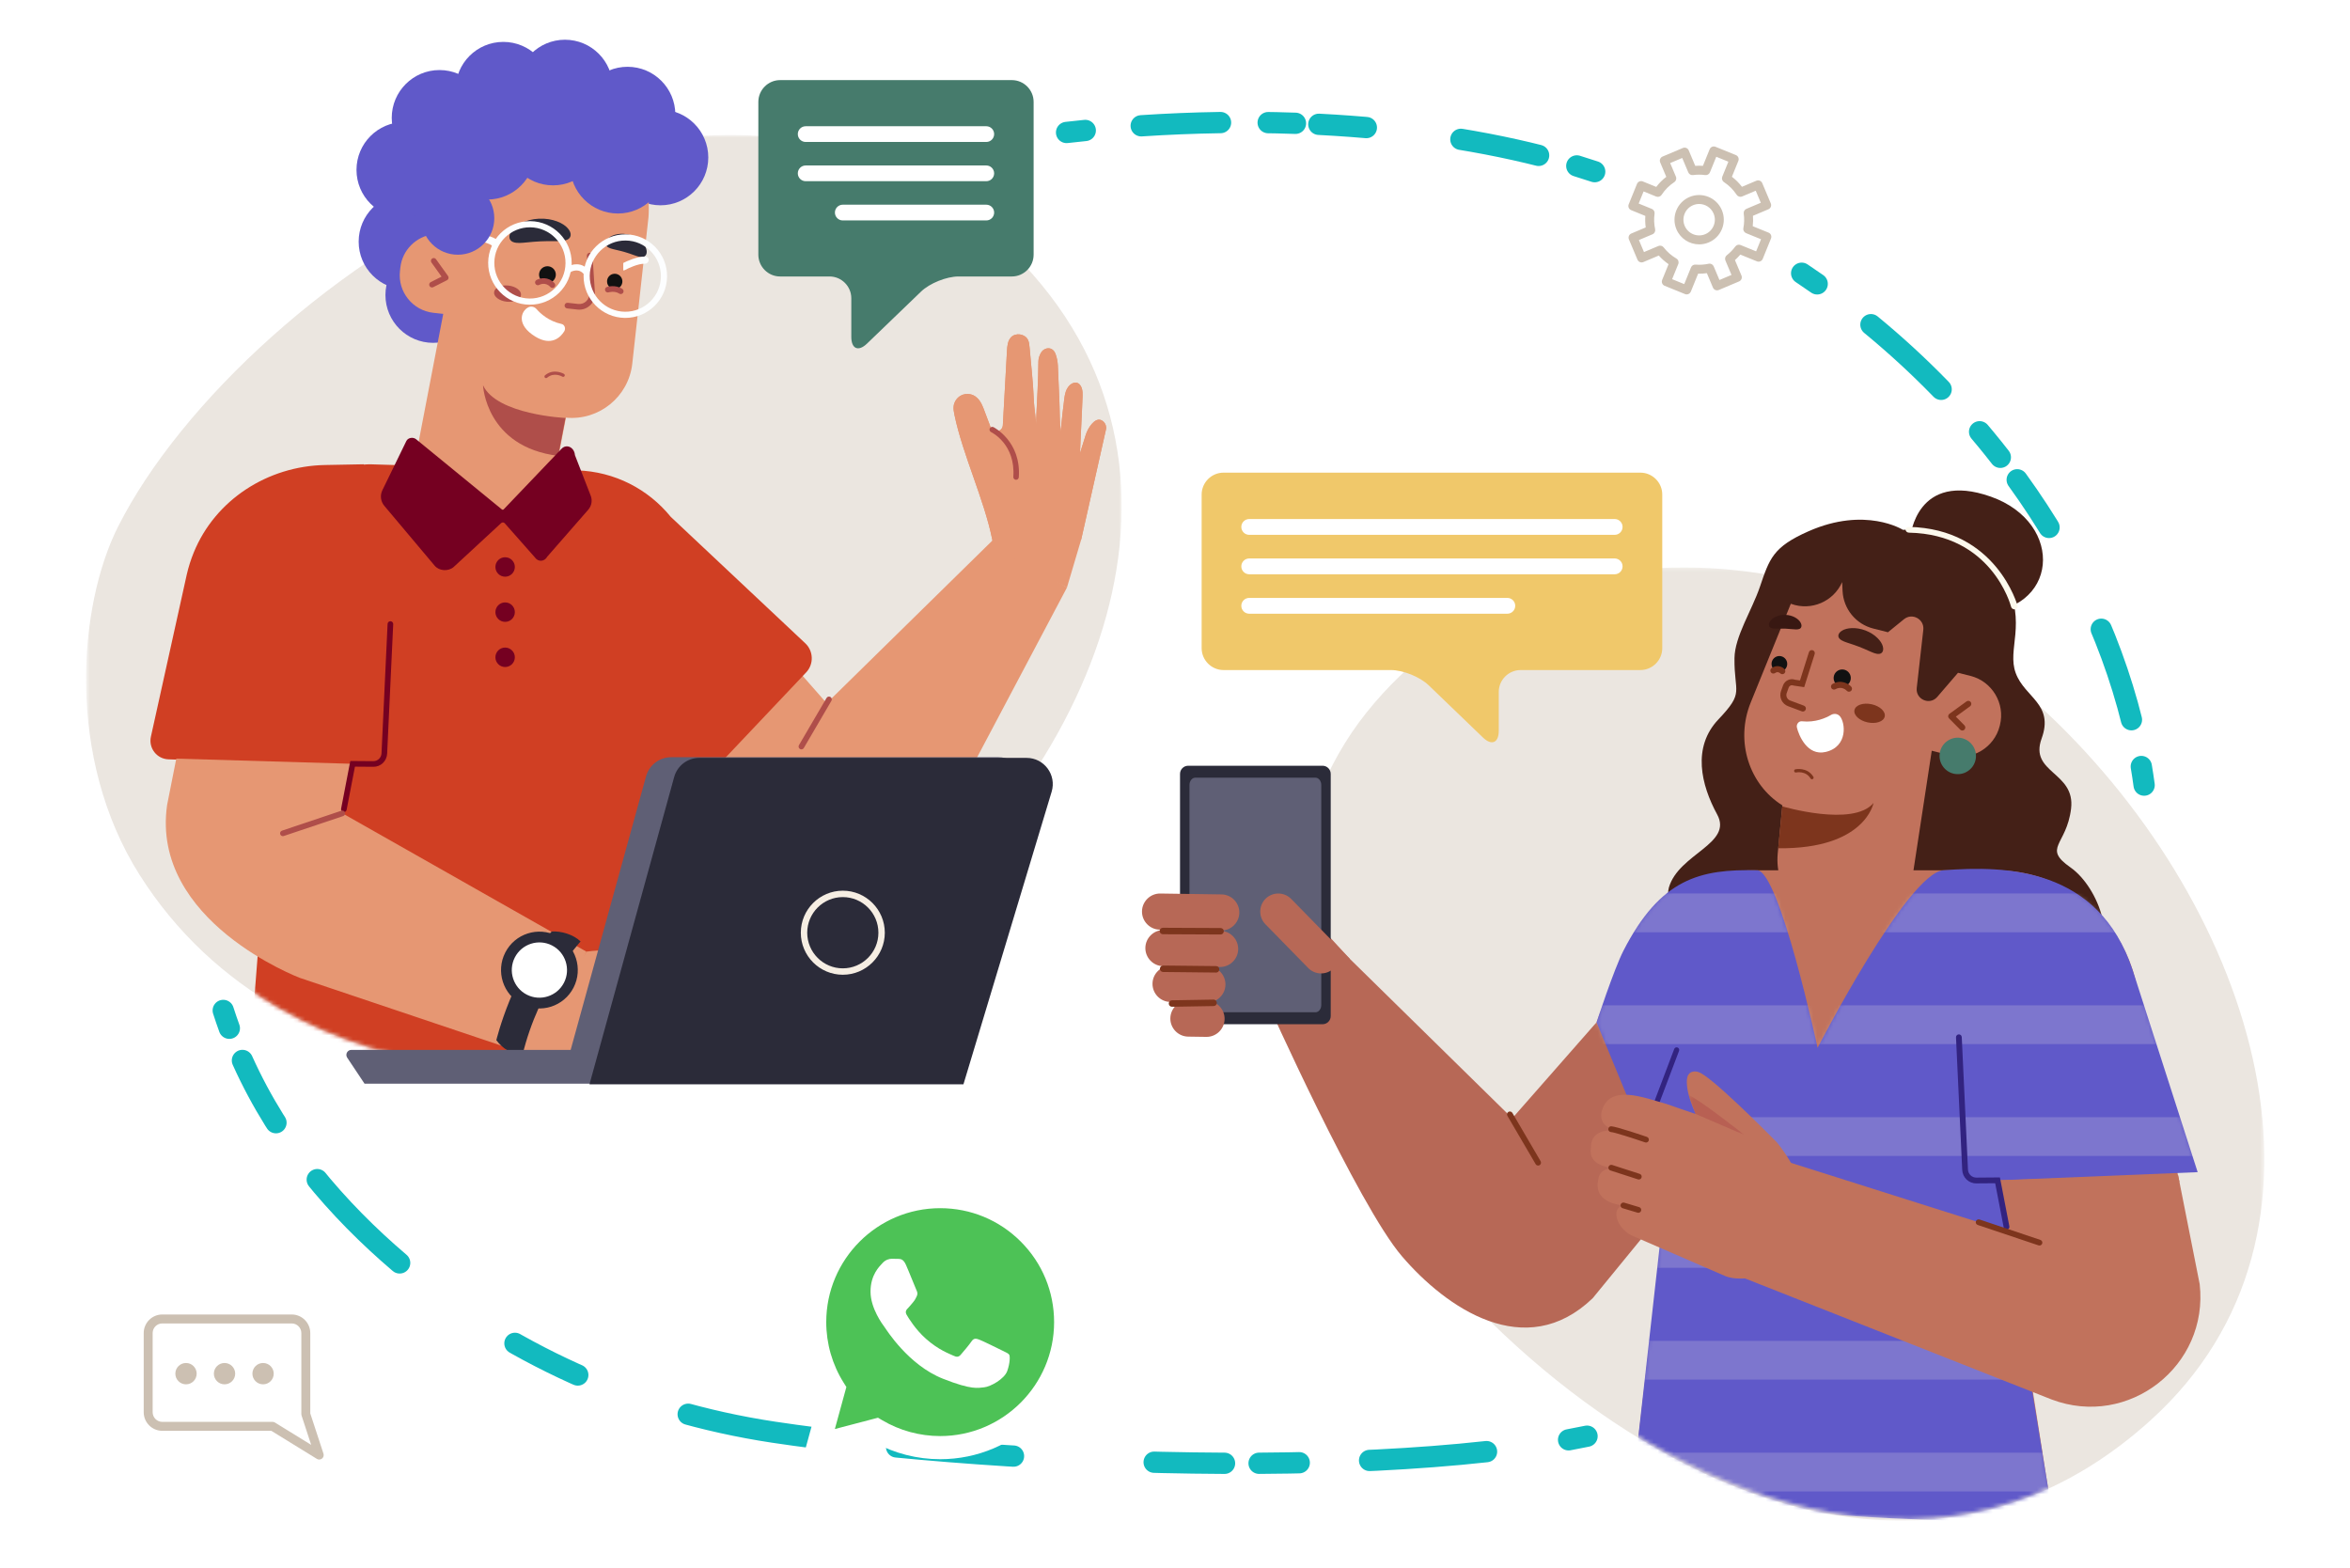 <svg width="589" height="393" viewBox="0 0 589 393" fill="none" xmlns="http://www.w3.org/2000/svg">
<g clip-path="url(#clip0_229_791)">
<path d="M0 393H589V3.05176e-05H0V393Z" fill="white"/>
<mask id="mask0_229_791" style="mask-type:luminance" maskUnits="userSpaceOnUse" x="0" y="0" width="589" height="393">
<path d="M0 3.05176e-05H589V393H0V3.05176e-05Z" fill="white"/>
</mask>
<g mask="url(#mask0_229_791)">
<path d="M267.324 33.201C268.888 33.023 270.45 32.855 272.01 32.697" stroke="#12BABF" stroke-width="5.333" stroke-miterlimit="10" stroke-linecap="round"/>
<path d="M286.031 31.525C299.237 30.656 312.206 30.467 324.693 30.903" stroke="#12BABF" stroke-width="5.333" stroke-miterlimit="10" stroke-linecap="round" stroke-dasharray="19.9 11.94 23.88 19.9"/>
<path d="M330.549 31.155C352.297 32.269 372.424 35.304 389.573 39.964" stroke="#12BABF" stroke-width="5.333" stroke-miterlimit="10" stroke-linecap="round" stroke-dasharray="11.94 23.88 19.9 11.94 23.88 19.9"/>
<path d="M395.206 41.587C396.729 42.051 398.226 42.529 399.694 43.02" stroke="#12BABF" stroke-width="5.333" stroke-miterlimit="10" stroke-linecap="round"/>
<path d="M397.77 359.947C396.261 360.261 394.721 360.564 393.148 360.854" stroke="#12BABF" stroke-width="5.333" stroke-miterlimit="10" stroke-linecap="round"/>
<path d="M372.583 363.814C355.189 365.726 335.607 366.613 315.575 366.733" stroke="#12BABF" stroke-width="5.333" stroke-miterlimit="10" stroke-linecap="round" stroke-dasharray="29.4 17.64 35.29 29.4"/>
<path d="M306.915 366.739C264.776 366.54 221.767 363.146 193.858 358.936C159.316 353.725 126.784 339.173 100.175 316.522C84.807 303.441 70.153 286.669 60.764 265.782" stroke="#12BABF" stroke-width="5.333" stroke-miterlimit="10" stroke-linecap="round" stroke-dasharray="17.64 35.29 29.4 17.64 35.29 29.4"/>
<path d="M57.48 257.706C56.944 256.237 56.435 254.749 55.953 253.242" stroke="#12BABF" stroke-width="5.333" stroke-miterlimit="10" stroke-linecap="round"/>
<path d="M451.564 68.481C452.873 69.356 454.17 70.242 455.455 71.142" stroke="#12BABF" stroke-width="5.333" stroke-miterlimit="10" stroke-linecap="round"/>
<path d="M468.927 81.373C481.128 91.412 492.018 102.61 501.359 114.612" stroke="#12BABF" stroke-width="5.333" stroke-miterlimit="10" stroke-linecap="round" stroke-dasharray="23.93 14.36 28.71 23.93"/>
<path d="M505.589 120.249C520.158 140.394 530.433 162.567 535.357 185.183" stroke="#12BABF" stroke-width="5.333" stroke-miterlimit="10" stroke-linecap="round" stroke-dasharray="14.36 28.71 23.93 14.36 28.71 23.93"/>
<path d="M536.693 192.107C536.955 193.66 537.191 195.214 537.401 196.768" stroke="#12BABF" stroke-width="5.333" stroke-miterlimit="10" stroke-linecap="round"/>
<mask id="mask1_229_791" style="mask-type:luminance" maskUnits="userSpaceOnUse" x="323" y="142" width="245" height="240">
<path d="M323.389 142.222H567.526V381.114H323.389V142.222Z" fill="white"/>
</mask>
<g mask="url(#mask1_229_791)">
<g opacity="0.4">
<path d="M513.16 178.783C465.451 133.745 384.168 126.521 342.472 178.614C321.402 204.936 320.122 242.78 327.415 263.512C350.107 328.014 459.154 428.413 539.127 355.859C590.855 308.931 565.759 228.437 513.16 178.783Z" fill="#CCC0B2"/>
</g>
</g>
</g>
<mask id="mask2_229_791" style="mask-type:luminance" maskUnits="userSpaceOnUse" x="263" y="114" width="307" height="267">
<path d="M268.902 191C247.833 217.322 293.929 313.853 301.223 334.586C305.815 347.639 323.504 343.634 341.942 339.629C357.336 336.285 373.253 332.94 382.506 339.524C426.322 377.39 488.851 401.471 539.127 355.859C590.854 308.931 571.757 181.522 519.158 131.867C506.386 119.811 485.506 114.714 460.974 114.714C393.868 114.714 299.436 152.853 268.902 191Z" fill="white"/>
</mask>
<g mask="url(#mask2_229_791)">
<path d="M476.931 132.784C476.931 132.784 496.195 131.813 502.633 145.226C508.096 156.611 502.947 162.604 505.235 168.733C507.524 174.861 514.857 176.425 511.705 185.107C508.553 193.789 520.22 193.414 519.089 202.682C517.959 211.949 511.829 212.409 518.94 217.397C526.052 222.385 531.693 237.519 523.126 243.058C510.851 250.996 480.777 226.302 459.361 232.882C437.945 239.462 415.832 230.918 418.286 222.437C420.74 213.955 434.401 211.487 430.385 204.121C426.369 196.754 424.057 187.297 430.685 180.32C437.313 173.344 434.617 173.8 434.728 164.951C434.797 159.509 439.086 152.985 441.095 147.088C443.507 140.011 444.349 137.098 453.277 133.154C467.549 126.849 476.931 132.784 476.931 132.784Z" fill="#442017"/>
<path d="M478.812 134.551C478.812 134.551 480.277 117.86 498.991 124.478C517.705 131.096 516.147 153.698 495.368 153.618C474.588 153.539 478.812 134.551 478.812 134.551Z" fill="#442017"/>
<path d="M504.774 152.707C504.87 152.723 504.969 152.725 505.069 152.71C505.517 152.646 505.797 152.275 505.694 151.88C505.643 151.687 500.372 132.493 478.402 132.054C477.941 132.044 477.584 132.361 477.603 132.759C477.621 133.159 478.01 133.495 478.47 133.499C499.049 133.918 503.874 151.37 504.07 152.114C504.15 152.42 504.439 152.651 504.774 152.707Z" fill="#FCF9ED"/>
<path d="M477.128 147.156C477.128 147.156 478.633 161.798 482.12 165.343C485.606 168.888 490.317 162.798 490.317 162.798C490.317 162.798 486.272 140.035 477.128 147.156Z" fill="#442017"/>
<path d="M459.825 144.253C459.825 144.253 465.408 157.185 475.859 156.471C486.31 155.758 481.265 146.18 481.265 146.18C481.265 146.18 464.303 134.974 459.825 144.253Z" fill="#442017"/>
<path d="M462.665 143.833C462.665 143.833 454.824 157.632 445.619 153.177C436.413 148.723 452.962 136.846 459.333 138.718C465.703 140.59 462.665 143.833 462.665 143.833Z" fill="#442017"/>
<path d="M480.605 159.949C480.605 159.949 481.912 162.762 479.955 171.545C477.998 180.327 476.552 182.326 476.552 182.326C476.552 182.326 483.571 176.269 484.658 163.765C486.261 145.333 480.605 159.949 480.605 159.949Z" fill="#442017"/>
<path d="M400.158 256.214L405.685 241.482C410.96 227.426 424.389 218.116 439.391 218.116H500.247C517.178 218.116 531.821 229.923 535.425 246.48L546.247 296.201L505.766 324.928L514.573 380.926C514.573 380.926 416.61 377.363 409.701 368.322L417.545 301.499L400.158 256.214Z" fill="#C1725C"/>
<path d="M400.158 256.214L379.029 280.272L336.254 238.288L317.376 250.607C317.376 250.607 340.34 301.966 351.382 314.854C362.423 327.743 382.305 341.6 399.193 325.364L420.75 299.024L400.158 256.214Z" fill="#B76856"/>
<path d="M385.515 292.118C385.64 292.118 385.765 292.087 385.88 292.019C386.224 291.817 386.34 291.374 386.139 291.029L379.058 278.923C378.856 278.577 378.411 278.462 378.068 278.664C377.724 278.866 377.609 279.309 377.81 279.654L384.891 291.76C385.025 291.99 385.267 292.118 385.515 292.118Z" fill="#7D351D"/>
<path d="M400.158 256.214C400.158 256.214 404.511 242.932 406.889 238.288C416.157 220.193 426.074 217.758 440.422 218.116C445.993 218.254 455.556 262.611 455.556 262.611C455.556 262.611 478.062 218.817 487.073 218.116C502.906 216.884 525.99 217.457 534.503 243.06L550.82 293.773L500.663 295.821L514.734 381.398C514.734 381.398 420.551 382.293 409.701 368.322L417.545 298.355L400.158 256.214Z" fill="#6059C9"/>
<path d="M493.881 169.402L490.753 168.617L485.55 174.663C483.666 176.854 480.086 175.289 480.41 172.417L482.055 157.848C482.354 155.19 479.282 153.507 477.208 155.193L473.192 158.458L469.506 157.526C465.151 156.427 462.028 152.602 461.818 148.111L461.715 145.886C459.55 150.774 453.983 153.16 448.955 151.355L448.849 151.318L438.8 176.056C434.844 185.794 438.404 196.636 446.731 201.845L445.57 213.867C444.664 223.259 451.827 231.706 461.491 232.641L461.891 232.68C471.554 233.614 467.506 233.469 468.413 224.078L478.658 224.219L484.17 188.153L488.88 189.335C494.296 190.694 499.841 187.372 501.202 181.953L501.257 181.734C502.62 176.312 499.3 170.762 493.881 169.402Z" fill="#C1725C"/>
<path d="M444.164 165.637C443.751 166.643 444.23 167.793 445.234 168.206C446.24 168.62 447.389 168.14 447.802 167.135C448.215 166.13 447.735 164.98 446.73 164.565C445.726 164.152 444.577 164.632 444.164 165.637Z" fill="#111111"/>
<path d="M459.598 169.643C459.437 170.821 460.262 171.908 461.439 172.069C462.616 172.23 463.702 171.405 463.863 170.226C464.024 169.048 463.2 167.963 462.022 167.801C460.845 167.64 459.759 168.465 459.598 169.643Z" fill="#111111"/>
<path d="M449.897 193.568C449.978 193.61 450.073 193.624 450.169 193.603C450.267 193.582 452.584 193.106 453.799 195.108C453.916 195.3 454.167 195.362 454.361 195.244C454.555 195.127 454.617 194.875 454.5 194.682C452.974 192.172 450.022 192.797 449.993 192.803C449.773 192.853 449.634 193.07 449.682 193.29C449.71 193.415 449.791 193.514 449.897 193.568Z" fill="#7D351D"/>
<path d="M470.904 163.891C470.11 163.922 469.261 163.498 468.416 163.135C467.574 162.751 466.719 162.387 465.964 162.097C465.208 161.806 464.328 161.501 463.446 161.22C462.576 160.922 461.657 160.665 461.099 160.113C460.556 159.588 460.595 158.7 461.735 158.029C462.818 157.366 465.098 157.069 467.602 158.027C470.099 158.996 471.56 160.734 471.892 161.943C472.256 163.194 471.667 163.87 470.904 163.891Z" fill="#442017"/>
<path d="M443.797 157.334C444.289 157.601 444.944 157.554 445.578 157.55C446.216 157.531 446.858 157.53 447.415 157.551C447.973 157.572 448.613 157.622 449.249 157.689C449.881 157.74 450.532 157.836 451.038 157.608C451.527 157.395 451.75 156.739 451.217 155.903C450.718 155.089 449.361 154.175 447.514 154.1C445.668 154.035 444.262 154.846 443.717 155.62C443.138 156.414 443.322 157.084 443.797 157.334Z" fill="#381812"/>
<path d="M463.429 172.608C463.429 172.608 461.839 170.854 459.672 172.075L463.429 172.608Z" fill="#C1725C"/>
<path d="M459.513 172.816C459.308 172.772 459.122 172.644 459.011 172.446C458.806 172.082 458.936 171.62 459.3 171.414C461.434 170.213 463.3 171.34 463.99 172.1C464.269 172.409 464.247 172.89 463.937 173.17C463.628 173.45 463.15 173.429 462.869 173.121C462.742 172.984 461.609 171.855 460.043 172.735C459.876 172.829 459.688 172.854 459.513 172.816Z" fill="#7D351D"/>
<path d="M446.719 168.214C446.719 168.214 445.724 167.185 444.471 168.062L446.719 168.214Z" fill="#C1725C"/>
<path d="M444.312 168.803C444.131 168.764 443.965 168.66 443.849 168.495C443.61 168.153 443.694 167.68 444.036 167.441C445.448 166.453 446.762 167.169 447.262 167.687C447.554 167.988 447.547 168.467 447.245 168.759C446.944 169.048 446.468 169.038 446.181 168.747C446.043 168.614 445.556 168.227 444.905 168.683C444.725 168.808 444.51 168.845 444.312 168.803Z" fill="#7D351D"/>
<path d="M461.071 179.425C460.509 178.849 459.617 178.77 458.924 179.177C457.661 179.918 454.996 181.142 451.632 180.772C450.807 180.682 450.188 181.533 450.377 182.342C450.794 184.123 452.89 189.545 457.57 188.461C463.271 187.139 462.533 180.925 461.071 179.425Z" fill="white"/>
<path d="M454.106 163.687L451.676 171.375L449.671 171.076C448.834 170.774 447.91 171.208 447.608 172.046L447.105 173.441C446.692 174.585 447.276 175.849 448.415 176.275L451.871 177.569" fill="#C1725C"/>
<path d="M451.714 178.31C451.678 178.303 451.641 178.292 451.606 178.279L448.149 176.986C446.63 176.416 445.843 174.711 446.393 173.183L446.896 171.79C447.11 171.193 447.544 170.717 448.117 170.448C448.69 170.178 449.335 170.145 449.928 170.363L451.147 170.535L453.383 163.457C453.51 163.058 453.944 162.839 454.334 162.964C454.732 163.09 454.953 163.516 454.828 163.915L452.202 172.22L449.559 171.826C449.198 171.713 448.967 171.722 448.76 171.82C448.554 171.917 448.397 172.088 448.32 172.304L447.817 173.697C447.548 174.448 447.934 175.287 448.68 175.566L452.136 176.859C452.528 177.006 452.727 177.442 452.579 177.835C452.447 178.191 452.074 178.387 451.714 178.31Z" fill="#7D351D"/>
<path d="M491.673 183.066C491.534 183.037 491.403 182.967 491.294 182.86L488.507 180.051C488.351 179.893 488.272 179.677 488.289 179.456C488.308 179.235 488.421 179.033 488.6 178.904L492.887 175.79C493.226 175.544 493.699 175.622 493.945 175.958C494.191 176.297 494.116 176.771 493.777 177.016L490.205 179.61L492.37 181.791C492.665 182.088 492.661 182.568 492.366 182.863C492.178 183.05 491.915 183.118 491.673 183.066Z" fill="#7D351D"/>
<path d="M446.706 202.093C446.706 202.093 464.517 207.362 469.581 201.237C469.581 201.237 467.511 212.846 445.692 212.593L446.706 202.093Z" fill="#7D351D"/>
<path d="M489.732 193.918C487.392 193.417 485.812 191.167 486.174 188.769C486.549 186.279 488.881 184.557 491.372 184.933C493.841 185.313 495.583 187.64 495.207 190.132C495.026 191.339 494.385 192.403 493.403 193.128C492.422 193.852 491.217 194.151 490.01 193.969C489.918 193.955 489.825 193.938 489.732 193.918Z" fill="#467B6C"/>
<path d="M472.383 179.586C472.114 180.843 470.198 181.497 468.105 181.049C466.01 180.599 464.53 179.217 464.799 177.96C465.068 176.704 466.984 176.049 469.078 176.498C471.172 176.947 472.652 178.329 472.383 179.586Z" fill="#7D351D"/>
<mask id="mask3_229_791" style="mask-type:luminance" maskUnits="userSpaceOnUse" x="391" y="217" width="165" height="165">
<path d="M391.403 217.758H555.335V381.409H391.403V217.758Z" fill="white"/>
</mask>
<g mask="url(#mask3_229_791)">
<g opacity="0.2">
<mask id="mask4_229_791" style="mask-type:luminance" maskUnits="userSpaceOnUse" x="400" y="217" width="151" height="165">
<path d="M400.157 256.214C400.157 256.214 404.51 242.932 406.888 238.288C416.156 220.192 426.074 217.758 440.421 218.116C445.992 218.255 455.555 262.61 455.555 262.61C455.555 262.61 478.062 218.817 487.072 218.116C502.905 216.884 525.989 217.457 534.502 243.061L550.82 293.773L500.662 295.821L514.733 381.398C514.733 381.398 420.551 382.294 409.7 368.322L417.544 298.354L400.157 256.214Z" fill="white"/>
</mask>
<g mask="url(#mask4_229_791)">
<path d="M550.481 233.652H396.257C393.576 233.652 391.403 231.478 391.403 228.795C391.403 226.112 393.576 223.937 396.257 223.937H550.481C553.162 223.937 555.335 226.112 555.335 228.795C555.335 231.478 553.162 233.652 550.481 233.652Z" fill="#F2EAE1"/>
<path d="M550.481 261.681H396.257C393.576 261.681 391.403 259.506 391.403 256.824C391.403 254.141 393.576 251.966 396.257 251.966H550.481C553.162 251.966 555.335 254.141 555.335 256.824C555.335 259.506 553.162 261.681 550.481 261.681Z" fill="#F2EAE1"/>
<path d="M550.481 289.71H396.257C393.576 289.71 391.403 287.535 391.403 284.852C391.403 282.17 393.576 279.995 396.257 279.995H550.481C553.162 279.995 555.335 282.17 555.335 284.852C555.335 287.535 553.162 289.71 550.481 289.71Z" fill="#F2EAE1"/>
<path d="M550.481 317.739H396.257C393.576 317.739 391.403 315.564 391.403 312.881C391.403 310.198 393.576 308.024 396.257 308.024H550.481C553.162 308.024 555.335 310.198 555.335 312.881C555.335 315.564 553.162 317.739 550.481 317.739Z" fill="#F2EAE1"/>
<path d="M550.481 345.767H396.257C393.576 345.767 391.403 343.593 391.403 340.91C391.403 338.227 393.576 336.052 396.257 336.052H550.481C553.162 336.052 555.335 338.227 555.335 340.91C555.335 343.593 553.162 345.767 550.481 345.767Z" fill="#F2EAE1"/>
<path d="M550.481 373.795H396.257C393.576 373.795 391.403 371.621 391.403 368.939C391.403 366.255 393.576 364.081 396.257 364.081H550.481C553.162 364.081 555.335 366.255 555.335 368.939C555.335 371.621 553.162 373.795 550.481 373.795Z" fill="#F2EAE1"/>
</g>
</g>
</g>
<path d="M419.988 305.6C419.738 305.6 419.499 305.455 419.392 305.211L415.485 296.301C412.539 289.584 412.347 282.106 414.946 275.244L419.621 262.907C419.749 262.572 420.122 262.401 420.46 262.53C420.795 262.657 420.963 263.032 420.836 263.368L416.161 275.705C413.684 282.246 413.866 289.375 416.675 295.778L420.583 304.688C420.726 305.017 420.577 305.4 420.249 305.545C420.163 305.582 420.075 305.6 419.988 305.6Z" fill="#322380"/>
<path d="M408.282 293.09C408.806 293.135 409.287 293.186 409.701 293.258C409.283 293.225 408.8 293.162 408.282 293.09ZM404.51 292.765C402.491 292.819 400.751 293.476 400.542 295.875C399.666 300.116 403.382 301.759 406.887 302.112C403.487 302.772 405.32 308.309 409.566 309.9L432.149 319.703C433.538 320.348 435.389 320.516 437.39 320.418L514.212 350.745C533.487 358.04 553.648 342.344 551.327 321.85L545.909 294.49L500.663 295.821L503.128 308.603L448.899 291.441C447.842 289.644 446.664 287.913 445.368 286.317C445.368 286.317 432.444 273.153 427.266 269.563C426.711 269.178 426.135 268.798 425.483 268.621C424.831 268.444 424.081 268.501 423.556 268.925C422.872 269.478 422.749 270.467 422.779 271.345C422.871 274.074 423.924 276.645 424.974 279.183C422.716 278.431 420.306 277.611 417.682 276.681C412.008 275.116 402.969 271.386 401.358 278.933C401.022 281.602 402.855 282.76 405.01 283.286C401.842 283.136 398.67 283.829 398.732 287.78C398.273 291.355 401.315 292.362 404.51 292.765Z" fill="#C1725C"/>
<path d="M502.912 308.211C502.957 308.211 503.003 308.207 503.049 308.197C503.441 308.122 503.698 307.742 503.621 307.35L501.258 295.093L495.367 295.14H495.348C494.223 295.14 493.302 294.264 493.25 293.136L491.693 259.928C491.675 259.529 491.34 259.212 490.938 259.24C490.539 259.259 490.231 259.597 490.249 259.997L491.806 293.204C491.895 295.118 493.452 296.626 495.379 296.587L500.067 296.55L502.203 307.624C502.269 307.971 502.572 308.211 502.912 308.211Z" fill="#322380"/>
<mask id="mask5_229_791" style="mask-type:luminance" maskUnits="userSpaceOnUse" x="423" y="274" width="15" height="11">
<path d="M423.279 274.499H437.263V284.477H423.279V274.499Z" fill="white"/>
</mask>
<g mask="url(#mask5_229_791)">
<g opacity="0.5">
<path d="M424.974 279.184L437.263 284.477C437.263 284.477 425.584 275.254 423.278 274.499L424.974 279.184Z" fill="#AF4E4A"/>
</g>
</g>
<path d="M412.551 286.347C412.851 286.347 413.132 286.158 413.235 285.858C413.363 285.48 413.162 285.069 412.785 284.938C412.014 284.674 405.216 282.354 403.862 282.281C403.483 282.224 403.123 282.565 403.101 282.964C403.079 283.362 403.386 283.704 403.785 283.726C404.653 283.773 409.478 285.335 412.316 286.308C412.393 286.334 412.473 286.347 412.551 286.347Z" fill="#7D351D"/>
<path d="M511.167 312.161C511.47 312.161 511.751 311.97 511.853 311.667C511.98 311.289 511.776 310.879 511.397 310.752L496.151 305.637C495.774 305.512 495.363 305.713 495.236 306.093C495.109 306.471 495.313 306.881 495.692 307.008L510.938 312.124C511.013 312.149 511.091 312.161 511.167 312.161Z" fill="#7D351D"/>
<path d="M410.75 295.614C411.054 295.614 411.338 295.419 411.437 295.113C411.56 294.732 411.352 294.325 410.972 294.202L404.066 291.967C403.685 291.845 403.279 292.054 403.156 292.433C403.034 292.813 403.242 293.221 403.622 293.344L410.527 295.578C410.601 295.603 410.676 295.614 410.75 295.614Z" fill="#7D351D"/>
<path d="M410.634 303.956C410.945 303.956 411.232 303.754 411.326 303.44C411.44 303.057 411.223 302.655 410.84 302.54L407.094 301.418C406.716 301.305 406.309 301.522 406.194 301.905C406.08 302.288 406.298 302.69 406.68 302.805L410.427 303.926C410.496 303.946 410.565 303.956 410.634 303.956Z" fill="#7D351D"/>
<path d="M326.217 227.212L338.352 240.347L330.147 245.506L323.497 239.67L326.217 227.212Z" fill="#B76856"/>
<path d="M331.484 256.696H297.805C296.675 256.696 295.759 255.779 295.759 254.647V193.963C295.759 192.831 296.675 191.914 297.806 191.914H331.484C332.614 191.914 333.531 192.831 333.531 193.963V254.647C333.531 255.779 332.614 256.696 331.484 256.696Z" fill="#2B2B39"/>
<path d="M331.162 196.744V251.867C331.162 252.881 330.513 253.701 329.712 253.701H299.578C298.777 253.701 298.128 252.881 298.128 251.867V196.744C298.128 195.731 298.777 194.908 299.578 194.908H329.712C330.513 194.908 331.162 195.731 331.162 196.744Z" fill="#5F5F75"/>
<path d="M310.338 237.889C310.302 240.38 308.236 242.389 305.747 242.353L291.532 242.148C289.043 242.112 287.036 240.044 287.072 237.552C287.107 235.062 289.174 233.053 291.663 233.089L305.877 233.294C308.367 233.33 310.374 235.397 310.338 237.889Z" fill="#B76856"/>
<path d="M310.622 228.756C310.586 231.247 308.52 233.256 306.031 233.22L290.688 232.999C288.197 232.962 286.191 230.895 286.226 228.404H286.227C286.263 225.912 288.328 223.903 290.818 223.939L306.162 224.161C308.651 224.197 310.659 226.264 310.622 228.756Z" fill="#B76856"/>
<path d="M334.29 242.676C332.511 244.418 329.631 244.388 327.889 242.607L317.154 231.632C315.412 229.851 315.443 226.969 317.221 225.226C319 223.483 321.882 223.514 323.623 225.294L334.358 236.269C336.099 238.05 336.069 240.933 334.29 242.676Z" fill="#B76856"/>
<path d="M307.144 246.781C307.108 249.273 305.042 251.282 302.552 251.246L293.322 251.113C290.833 251.077 288.825 249.009 288.861 246.517C288.897 244.026 290.963 242.017 293.453 242.053L302.683 242.186C305.173 242.222 307.18 244.29 307.144 246.781Z" fill="#B76856"/>
<path d="M306.932 255.405C306.895 257.896 304.829 259.905 302.34 259.869L297.794 259.803C295.305 259.768 293.297 257.7 293.333 255.208C293.37 252.717 295.436 250.708 297.925 250.744L302.471 250.81C304.96 250.845 306.968 252.913 306.932 255.405Z" fill="#B76856"/>
<path d="M290.66 233.386C290.658 233.367 290.658 233.348 290.658 233.328C290.66 232.881 291.024 232.52 291.471 232.523L305.928 232.59C306.374 232.59 306.748 232.944 306.732 233.403C306.731 233.85 306.366 234.21 305.92 234.208L291.463 234.141C291.036 234.14 290.687 233.806 290.66 233.386Z" fill="#7D351D"/>
<path d="M290.716 242.847C290.715 242.827 290.715 242.806 290.715 242.784C290.72 242.337 291.086 241.979 291.532 241.984L304.811 242.127C305.257 242.132 305.617 242.492 305.611 242.946C305.606 243.393 305.24 243.751 304.794 243.747L291.515 243.603C291.089 243.599 290.744 243.266 290.716 242.847Z" fill="#7D351D"/>
<path d="M292.94 251.564C292.939 251.551 292.939 251.538 292.939 251.524C292.932 251.077 293.287 250.708 293.734 250.701L304.167 250.524C304.613 250.517 304.982 250.879 304.99 251.32C304.997 251.767 304.641 252.136 304.194 252.144L293.761 252.32C293.327 252.328 292.968 251.993 292.94 251.564Z" fill="#7D351D"/>
</g>
<mask id="mask6_229_791" style="mask-type:luminance" maskUnits="userSpaceOnUse" x="0" y="0" width="589" height="393">
<path d="M0 3.05176e-05H589V393H0V3.05176e-05Z" fill="white"/>
</mask>
<g mask="url(#mask6_229_791)">
<path d="M371.69 184.848C373.865 186.942 375.645 186.183 375.645 183.163V173.424C375.645 170.403 378.114 167.932 381.132 167.932H411.139C414.157 167.932 416.626 165.461 416.626 162.441V123.948C416.626 120.928 414.157 118.457 411.139 118.457H306.664C303.647 118.457 301.178 120.928 301.178 123.948V162.441C301.178 165.461 303.647 167.932 306.664 167.932H348.632C351.65 167.932 355.899 169.646 358.074 171.74L371.69 184.848Z" fill="#F0C86A"/>
<path d="M313.103 134.045H404.7C405.793 134.045 406.68 133.157 406.68 132.062C406.68 130.968 405.793 130.081 404.7 130.081H313.103C312.009 130.081 311.122 130.968 311.122 132.062C311.122 133.157 312.009 134.045 313.103 134.045Z" fill="white"/>
<path d="M313.103 143.929H404.7C405.793 143.929 406.68 143.042 406.68 141.947C406.68 140.853 405.793 139.965 404.7 139.965H313.103C312.009 139.965 311.122 140.853 311.122 141.947C311.122 143.042 312.009 143.929 313.103 143.929Z" fill="white"/>
<path d="M313.103 153.813H377.795C378.888 153.813 379.775 152.926 379.775 151.831C379.775 150.737 378.888 149.85 377.795 149.85H313.103C312.009 149.85 311.122 150.737 311.122 151.831C311.122 152.926 312.009 153.813 313.103 153.813Z" fill="white"/>
<mask id="mask7_229_791" style="mask-type:luminance" maskUnits="userSpaceOnUse" x="21" y="33" width="261" height="236">
<path d="M21.569 33.832H281.134V268.125H21.569V33.832Z" fill="white"/>
</mask>
<g mask="url(#mask7_229_791)">
<g opacity="0.4">
<path d="M211.009 242.993C156.427 281.514 71.749 277.382 34.986 219.259C16.409 189.89 19.616 151.728 29.616 131.941C60.73 70.381 185.18 -15.115 258.965 68.904C306.69 123.248 271.184 200.523 211.009 242.993Z" fill="#CCC0B2"/>
</g>
</g>
</g>
<mask id="mask8_229_791" style="mask-type:luminance" maskUnits="userSpaceOnUse" x="21" y="6" width="261" height="263">
<path d="M97.407 16.935C62.01 36.902 42.703 106.048 29.616 131.941C19.617 151.728 16.409 189.89 34.986 219.259C71.749 277.382 156.427 281.515 211.009 242.992C271.184 200.522 306.691 123.248 258.965 68.904C227.294 32.84 180.643 6.592 138.762 6.594C124.112 6.595 110.042 9.807 97.407 16.935Z" fill="white"/>
</mask>
<g mask="url(#mask8_229_791)">
<path d="M186.555 152.742L207.195 176.242L248.977 135.231L267.417 147.264L234.201 210.023C228.69 231.276 201.4 237.275 187.498 220.288L166.44 194.558L186.555 152.742Z" fill="#E69773"/>
<path d="M200.858 187.813C200.737 187.813 200.614 187.782 200.503 187.716C200.166 187.519 200.053 187.087 200.25 186.75L207.167 174.924C207.364 174.586 207.798 174.474 208.133 174.671C208.469 174.868 208.582 175.302 208.386 175.638L201.469 187.463C201.337 187.688 201.101 187.813 200.858 187.813Z" fill="#AF4E4A"/>
<path d="M249.126 137.081L249.071 137.079C248.943 136.446 248.815 135.813 248.687 135.18L248.684 135.171C246.653 125.129 241.327 114.071 239.239 104.042C239.085 103.297 238.928 102.534 239.021 101.779C239.159 100.664 239.873 99.636 240.87 99.119C241.866 98.602 243.116 98.61 244.107 99.139C245.265 99.759 245.977 100.979 246.448 102.206C247.067 103.825 247.652 105.449 248.285 107.063C248.907 108.65 251.252 108.276 251.35 106.572C251.702 100.373 252.046 94.174 252.383 87.976C252.449 86.754 252.56 85.421 253.399 84.531C254.544 83.315 256.875 83.65 257.633 85.139C257.94 85.744 258 86.439 258.055 87.115C258.401 91.341 258.925 95.556 259.092 99.793C259.222 103.087 259.796 105.172 259.682 107.566C259.72 106.78 259.674 105.61 259.712 104.824C259.943 100.064 260.229 95.312 260.261 90.551C260.266 89.81 260.558 88.969 260.951 88.341C261.209 87.928 261.598 87.595 262.053 87.419C262.509 87.243 263.035 87.232 263.479 87.434C264.002 87.672 264.366 88.175 264.562 88.715C264.898 89.641 265.095 90.625 265.14 91.603C265.266 94.415 265.37 97.228 265.507 100.039C265.647 102.904 265.558 105.852 265.889 108.702C265.797 107.913 265.951 107.05 266.025 106.267C266.179 104.619 266.373 102.975 266.585 101.335C266.797 99.689 266.842 97.708 268.148 96.503C268.7 95.994 269.544 95.701 270.21 96.046C270.516 96.206 270.748 96.483 270.915 96.786C271.464 97.788 271.347 99.01 271.299 100.111C271.253 101.184 271.208 102.256 271.163 103.33C271.071 105.5 270.977 107.67 270.854 109.838C270.799 111.08 270.747 112.321 270.692 113.561L272.108 109.049C272.624 107.308 274.406 104.533 276.045 105.314C276.987 105.764 277.458 106.834 277.155 107.833L271 135.185" fill="#E69773"/>
<path d="M249.126 137.081L249.071 137.079C248.943 136.446 248.815 135.813 248.687 135.18L248.684 135.171C246.653 125.129 241.327 114.071 239.239 104.042C239.085 103.297 238.928 102.534 239.021 101.779C239.159 100.664 239.873 99.636 240.87 99.119C241.866 98.602 243.116 98.61 244.107 99.139C245.265 99.759 245.977 100.979 246.448 102.206C247.067 103.825 247.652 105.449 248.285 107.063C248.907 108.65 251.252 108.276 251.35 106.572C251.702 100.373 252.046 94.174 252.383 87.976C252.449 86.754 252.56 85.421 253.399 84.531C254.544 83.315 256.875 83.65 257.633 85.139C257.94 85.744 258 86.439 258.055 87.115C258.401 91.341 258.925 95.556 259.092 99.793C259.222 103.087 259.796 105.172 259.682 107.566C259.72 106.78 259.674 105.61 259.712 104.824C259.943 100.064 260.229 95.312 260.261 90.551C260.266 89.81 260.558 88.969 260.951 88.341C261.209 87.928 261.598 87.595 262.053 87.419C262.509 87.243 263.035 87.232 263.479 87.434C264.002 87.672 264.366 88.175 264.562 88.715C264.898 89.641 265.095 90.625 265.14 91.603C265.266 94.415 265.37 97.228 265.507 100.039C265.647 102.904 265.558 105.852 265.889 108.702C265.797 107.913 265.951 107.05 266.025 106.267C266.179 104.619 266.373 102.975 266.585 101.335C266.797 99.689 266.842 97.708 268.148 96.503C268.7 95.994 269.544 95.701 270.21 96.046C270.516 96.206 270.748 96.483 270.915 96.786C271.464 97.788 271.347 99.01 271.299 100.111C271.253 101.184 271.208 102.256 271.163 103.33C271.071 105.5 270.977 107.67 270.854 109.838C270.799 111.08 270.747 112.321 270.692 113.561L272.108 109.049C272.624 107.308 274.406 104.533 276.045 105.314C276.987 105.764 277.458 106.834 277.155 107.833L271 135.185L267.416 147.265L249.126 137.081Z" fill="#E69773"/>
<path d="M254.884 120.212C254.799 120.24 254.708 120.252 254.613 120.246C254.43 120.233 254.264 120.149 254.142 120.01C254.022 119.87 253.964 119.692 253.977 119.509C254.555 111.373 248.653 108.412 248.401 108.29C248.236 108.209 248.111 108.07 248.052 107.895C247.991 107.721 248.002 107.534 248.082 107.37C248.161 107.203 248.301 107.078 248.474 107.019C248.649 106.957 248.835 106.968 248.997 107.048C249.067 107.08 255.99 110.597 255.35 119.608C255.337 119.802 255.243 119.977 255.097 120.095C255.035 120.145 254.963 120.184 254.884 120.212Z" fill="#AF4E4A"/>
<path d="M120.556 73.941C120.556 80.56 115.194 85.926 108.581 85.926C101.968 85.926 96.606 80.56 96.606 73.941C96.606 67.322 101.968 61.956 108.581 61.956C115.194 61.956 120.556 67.322 120.556 73.941Z" fill="#6059C9"/>
<path d="M113.843 60.562C113.843 67.181 108.482 72.547 101.868 72.547C95.255 72.547 89.894 67.181 89.894 60.562C89.894 53.944 95.255 48.577 101.868 48.577C108.482 48.577 113.843 53.944 113.843 60.562Z" fill="#6059C9"/>
<path d="M113.299 42.575C113.299 49.193 107.938 54.559 101.324 54.559C94.711 54.559 89.35 49.193 89.35 42.575C89.35 35.956 94.711 30.59 101.324 30.59C107.938 30.59 113.299 35.956 113.299 42.575Z" fill="#6059C9"/>
<path d="M122.133 29.54C122.133 36.159 116.772 41.525 110.158 41.525C103.545 41.525 98.184 36.159 98.184 29.54C98.184 22.921 103.545 17.555 110.158 17.555C116.772 17.555 122.133 22.921 122.133 29.54Z" fill="#6059C9"/>
<path d="M138.123 22.485C138.123 29.104 132.762 34.47 126.149 34.47C119.535 34.47 114.174 29.104 114.174 22.485C114.174 15.866 119.535 10.5 126.149 10.5C132.762 10.5 138.123 15.866 138.123 22.485Z" fill="#6059C9"/>
<path d="M153.575 21.941C153.575 28.56 148.213 33.926 141.6 33.926C134.986 33.926 129.625 28.56 129.625 21.941C129.625 15.322 134.986 9.956 141.6 9.956C148.213 9.956 153.575 15.322 153.575 21.941Z" fill="#6059C9"/>
<path d="M169.265 28.724C169.265 35.343 163.903 40.709 157.29 40.709C150.677 40.709 145.315 35.343 145.315 28.724C145.315 22.105 150.677 16.739 157.29 16.739C163.903 16.739 169.265 22.105 169.265 28.724Z" fill="#6059C9"/>
<path d="M177.524 39.467C177.524 46.086 172.162 51.452 165.549 51.452C158.936 51.452 153.574 46.086 153.574 39.467C153.574 32.848 158.936 27.482 165.549 27.482C172.162 27.482 177.524 32.848 177.524 39.467Z" fill="#6059C9"/>
<path d="M201.834 161.224L168.106 129.524C162.516 122.646 154.098 118.168 144.614 117.889L92.756 116.364C92.23 116.364 91.712 116.399 91.195 116.439L91.138 116.36L81.421 116.545C67.125 116.817 53.949 125.239 48.552 138.49C47.836 140.249 47.252 142.079 46.816 143.972L37.822 184.634C37.191 187.489 39.307 190.216 42.228 190.31L68.356 191.147L62.477 266.498H179.582L176.903 195.101L202.048 168.529C204.01 166.455 203.914 163.18 201.834 161.224Z" fill="#D03F23"/>
<path d="M154.42 51.867C150.706 51.455 147.286 45.082 147.286 45.082C147.286 45.082 124.221 44.119 123.394 40.946L121.301 59.859L115.693 59.237L110.769 58.691C109.986 58.605 109.218 58.628 108.47 58.73C104.284 59.302 100.832 62.66 100.346 67.041L100.245 67.958C99.673 73.124 103.428 77.818 108.589 78.39L111.093 78.667L105.116 109.74C103.368 118.826 109.31 127.608 118.388 129.358L119.991 129.667C129.069 131.416 137.844 125.469 139.592 116.383L141.843 104.679C150.136 105.459 157.554 99.451 158.474 91.133L162.536 54.438C162.63 53.59 162.634 50.955 162.591 50.129C161.342 50.529 159.992 52.485 158.604 52.331L154.42 51.867Z" fill="#E69773"/>
<path d="M108.197 72.038C107.968 72.013 107.756 71.876 107.643 71.654C107.467 71.306 107.608 70.88 107.956 70.705L110.671 69.333L108.135 65.789C107.908 65.472 107.981 65.03 108.298 64.803C108.612 64.576 109.055 64.648 109.283 64.967L112.3 69.18C112.42 69.348 112.46 69.56 112.412 69.76C112.362 69.961 112.228 70.13 112.044 70.223L108.592 71.967C108.465 72.03 108.328 72.052 108.197 72.038Z" fill="#AF4E4A"/>
<path d="M144.764 77.586L142.135 77.294C141.747 77.251 141.467 76.902 141.51 76.514C141.553 76.126 141.902 75.846 142.29 75.889L144.919 76.181C145.658 76.263 146.392 76.015 146.93 75.501C147.468 74.987 147.749 74.266 147.702 73.524L147.099 64.104C147.074 63.715 147.37 63.38 147.76 63.354C148.148 63.331 148.484 63.626 148.508 64.015L149.111 73.433C149.185 74.593 148.746 75.72 147.904 76.523C147.064 77.326 145.919 77.714 144.764 77.586Z" fill="#AF4E4A"/>
<path d="M155.991 70.401C156.064 71.462 155.265 72.381 154.205 72.454C153.145 72.527 152.227 71.727 152.154 70.666C152.081 69.606 152.88 68.687 153.94 68.613C155 68.541 155.918 69.341 155.991 70.401Z" fill="#111111"/>
<path d="M141.214 94.451C141.126 94.464 141.033 94.448 140.95 94.399C140.867 94.35 138.864 93.192 137.119 94.673C136.951 94.817 136.698 94.795 136.555 94.627C136.411 94.458 136.431 94.206 136.6 94.062C138.791 92.205 141.336 93.696 141.362 93.712C141.55 93.825 141.611 94.07 141.498 94.26C141.435 94.368 141.329 94.434 141.214 94.451Z" fill="#AF4E4A"/>
<path d="M128.626 60.671C129.591 61.036 130.81 60.862 131.997 60.761C133.192 60.634 134.394 60.537 135.441 60.489C136.491 60.44 137.698 60.425 138.899 60.442C140.091 60.432 141.328 60.492 142.241 60.041C143.124 59.618 143.439 58.51 142.311 57.216C141.25 55.955 138.564 54.655 135.09 54.808C131.622 54.977 129.111 56.517 128.209 57.868C127.248 59.26 127.697 60.333 128.626 60.671Z" fill="#2B2B39"/>
<path d="M161.16 64.395C160.445 64.522 159.658 64.196 158.879 63.931C158.101 63.645 157.313 63.381 156.618 63.179C155.923 62.976 155.115 62.775 154.305 62.597C153.506 62.402 152.665 62.253 152.136 61.762C151.622 61.3 151.616 60.402 152.613 59.591C153.561 58.795 155.605 58.226 157.909 58.891C160.207 59.568 161.607 61.142 161.96 62.318C162.348 63.533 161.847 64.283 161.16 64.395Z" fill="#2B2B39"/>
<path d="M139.279 69.219C139.065 70.362 137.965 71.115 136.823 70.901C135.681 70.687 134.929 69.587 135.143 68.443C135.357 67.3 136.457 66.547 137.599 66.762C138.741 66.975 139.494 68.077 139.279 69.219Z" fill="#111111"/>
<path d="M134.811 70.787C134.811 70.787 136.826 69.65 138.462 71.454L134.811 70.787Z" fill="#E69773"/>
<path d="M138.383 72.155C138.218 72.137 138.059 72.061 137.938 71.928C136.735 70.601 135.31 71.318 135.153 71.405C134.812 71.59 134.382 71.469 134.194 71.128C134.007 70.788 134.125 70.362 134.464 70.172C135.332 69.682 137.391 69.222 138.984 70.978C139.246 71.267 139.224 71.714 138.936 71.976C138.779 72.118 138.577 72.176 138.383 72.155Z" fill="#AF4E4A"/>
<path d="M152.34 72.594C152.34 72.594 154.115 72.023 155.588 72.987L152.34 72.594Z" fill="#E69773"/>
<path d="M155.51 73.69C155.403 73.678 155.297 73.642 155.201 73.578C154.039 72.816 152.566 73.262 152.552 73.268C152.181 73.384 151.786 73.176 151.668 72.806C151.551 72.436 151.753 72.039 152.124 71.921C152.21 71.893 154.239 71.26 155.975 72.397C156.301 72.61 156.392 73.048 156.179 73.375C156.028 73.605 155.766 73.718 155.51 73.69Z" fill="#AF4E4A"/>
<path d="M132.402 77.027C133.1 76.666 133.953 76.869 134.471 77.46C135.414 78.539 137.509 80.498 140.744 81.195C141.538 81.365 141.849 82.347 141.423 83.039C140.487 84.562 138.182 86.815 134.175 84.362C129.292 81.373 130.582 77.967 132.402 77.027Z" fill="white"/>
<path d="M141.735 104.755C141.735 104.755 124.518 103.964 121.064 96.565C121.064 96.565 121.734 112.01 139.909 114.247L141.735 104.755Z" fill="#AF4E4A"/>
<path d="M123.834 73.216C123.71 74.334 125.12 75.408 126.983 75.615C128.847 75.821 130.457 75.082 130.581 73.965C130.705 72.847 129.294 71.773 127.431 71.567C125.568 71.36 123.958 72.099 123.834 73.216Z" fill="#AF4E4A"/>
<path d="M132.904 56.971C127.986 56.923 123.946 60.89 123.9 65.811C123.854 70.733 127.817 74.776 132.735 74.822C137.653 74.868 141.692 70.902 141.738 65.98C141.785 61.059 137.822 57.017 132.904 56.971ZM132.72 76.367C126.95 76.313 122.301 71.571 122.356 65.796C122.411 60.023 127.148 55.37 132.918 55.425C138.689 55.48 143.337 60.221 143.283 65.995C143.228 71.77 138.491 76.422 132.72 76.367Z" fill="#FDFEFF"/>
<path d="M156.814 60.279C151.896 60.233 147.857 64.199 147.811 69.12C147.764 74.042 151.727 78.085 156.645 78.131C161.563 78.178 165.602 74.211 165.649 69.289C165.695 64.368 161.732 60.326 156.814 60.279ZM156.631 79.676C150.86 79.622 146.212 74.88 146.266 69.106C146.321 63.332 151.058 58.679 156.829 58.733C162.599 58.788 167.247 63.53 167.193 69.304C167.138 75.078 162.401 79.731 156.631 79.676Z" fill="#FDFEFF"/>
<path d="M146.447 68.862C145.092 66.978 143.123 68.102 142.901 68.237L142.087 66.924C143.246 66.196 145.916 65.477 147.701 67.959L146.447 68.862Z" fill="#FDFEFF"/>
<path d="M123.982 61.73C123.665 61.745 123.344 61.642 123.124 61.43C123.014 61.347 121.258 60.116 113.579 59.439C112.99 59.387 112.57 58.946 112.644 58.454C112.715 57.961 113.266 57.597 113.843 57.659C122.679 58.436 124.518 59.98 124.797 60.282C125.158 60.671 125.063 61.234 124.591 61.539C124.408 61.658 124.196 61.72 123.982 61.73Z" fill="#FDFEFF"/>
<path d="M166.847 41.525C166.847 48.144 161.486 53.51 154.872 53.51C148.259 53.51 142.897 48.144 142.897 41.525C142.897 34.906 148.259 29.54 154.872 29.54C161.486 29.54 166.847 34.906 166.847 41.525Z" fill="#6059C9"/>
<path d="M150.588 34.47C150.588 41.089 145.227 46.455 138.613 46.455C132 46.455 126.639 41.089 126.639 34.47C126.639 27.851 132 22.485 138.613 22.485C145.227 22.485 150.588 27.851 150.588 34.47Z" fill="#6059C9"/>
<path d="M134.108 38.028C134.108 44.647 128.746 50.013 122.133 50.013C115.52 50.013 110.158 44.647 110.158 38.028C110.158 31.409 115.52 26.043 122.133 26.043C128.746 26.043 134.108 31.409 134.108 38.028Z" fill="#6059C9"/>
<path d="M123.889 54.691C123.889 59.744 119.796 63.84 114.748 63.84C109.701 63.84 105.608 59.744 105.608 54.691C105.608 49.639 109.701 45.543 114.748 45.543C119.796 45.543 123.889 49.639 123.889 54.691Z" fill="#6059C9"/>
<path d="M119.061 47.014C119.061 52.066 114.969 56.162 109.921 56.162C104.874 56.162 100.781 52.066 100.781 47.014C100.781 41.961 104.874 37.865 109.921 37.865C114.969 37.865 119.061 41.961 119.061 47.014Z" fill="#6059C9"/>
<path d="M148.055 124.234L144.102 114.067C143.952 112.094 141.984 111.165 140.741 112.481L126.244 127.655C126.125 127.778 125.931 127.791 125.798 127.682L104.307 110.096C103.538 109.459 102.259 109.684 101.847 110.527L95.837 122.863C95.211 124.145 95.401 125.677 96.319 126.768L108.945 141.778C110.071 143.116 112.336 143.274 113.701 142.109L125.614 131.098C125.872 130.86 126.275 130.881 126.508 131.143L134.04 139.672C134.865 140.904 136.46 140.811 137.182 139.49L147.424 127.763C148.28 126.782 148.521 125.434 148.055 124.234Z" fill="#750021"/>
<path d="M156.217 65.906C157.183 65.418 159.724 64.245 161.753 64.302C162.262 64.314 162.638 64.729 162.591 65.225C162.563 65.526 162.39 65.787 162.142 65.945C161.98 66.047 161.789 66.106 161.588 66.099C159.945 66.055 157.476 67.212 156.663 67.663C156.519 67.743 156.368 67.77 156.217 67.774V65.906Z" fill="#FDFEFF"/>
<path d="M129.039 142.097C129.039 143.443 127.949 144.534 126.603 144.534C125.259 144.534 124.169 143.443 124.169 142.097C124.169 140.751 125.259 139.66 126.603 139.66C127.949 139.66 129.039 140.751 129.039 142.097Z" fill="#750021"/>
<path d="M129.039 153.416C129.039 154.761 127.949 155.853 126.603 155.853C125.259 155.853 124.169 154.761 124.169 153.416C124.169 152.07 125.259 150.979 126.603 150.979C127.949 150.979 129.039 152.07 129.039 153.416Z" fill="#750021"/>
<path d="M129.039 164.734C129.039 166.08 127.949 167.171 126.603 167.171C125.259 167.171 124.169 166.08 124.169 164.734C124.169 163.388 125.259 162.297 126.603 162.297C127.949 162.297 129.039 163.388 129.039 164.734Z" fill="#750021"/>
<path d="M146.979 238.501L85.974 203.916L88.381 191.431L44.184 190.13L41.881 201.763C37.709 230.935 75.147 245.079 75.147 245.079L134.866 265.162" fill="#E69773"/>
<path d="M86.185 203.533C86.141 203.533 86.096 203.529 86.051 203.519C85.668 203.445 85.417 203.075 85.492 202.692L87.8 190.719L93.555 190.766H93.573C94.673 190.766 95.571 189.909 95.622 188.808L97.144 156.37C97.161 155.98 97.488 155.671 97.882 155.697C98.271 155.716 98.572 156.046 98.554 156.436L97.033 188.874C96.946 190.744 95.425 192.217 93.544 192.179L88.964 192.142L86.877 202.96C86.813 203.298 86.516 203.533 86.185 203.533Z" fill="#750021"/>
<path d="M70.901 209.559C70.605 209.559 70.331 209.373 70.232 209.076C70.107 208.707 70.306 208.306 70.677 208.182L85.569 203.185C85.937 203.064 86.339 203.261 86.463 203.631C86.587 204.001 86.387 204.401 86.017 204.526L71.124 209.523C71.051 209.547 70.975 209.559 70.901 209.559Z" fill="#AF4E4A"/>
<path d="M132.549 263.157C133.606 264.659 134.771 265.902 136.018 266.543L155.825 277.349C159.367 279.522 164.397 277.727 162.957 274.895C165.187 277.231 168.468 278.993 171.036 275.968C172.65 274.465 172.145 272.836 171.044 271.346C173.137 273.43 175.579 275.061 177.901 272.714C180.788 270.532 179.499 267.847 177.605 265.641C179.201 266.903 181.07 267.576 182.806 265.829C187.346 260.409 179.559 255.976 175.232 252.755C173.08 251.381 171.13 250.101 169.314 248.892C171.739 248.221 174.188 247.533 176.21 246.062C176.862 245.588 177.505 244.942 177.519 244.135C177.53 243.517 177.147 242.942 176.652 242.57C176.158 242.199 175.558 241.997 174.968 241.812C169.458 240.091 152.669 238.166 152.669 238.166C150.786 238.128 148.873 238.251 146.979 238.501" fill="#E69773"/>
<path d="M167.763 267.87C168.048 268.129 168.356 268.448 168.684 268.802C168.341 268.467 168.023 268.155 167.763 267.87Z" fill="#E69773"/>
<mask id="mask9_229_791" style="mask-type:luminance" maskUnits="userSpaceOnUse" x="158" y="242" width="16" height="7">
<path d="M158.566 242.99H173.652V248.892H158.566V242.99Z" fill="white"/>
</mask>
<g mask="url(#mask9_229_791)">
<g opacity="0.3">
<path d="M169.314 248.892L158.566 242.99C158.566 242.99 171.807 246.235 173.652 247.477L169.314 248.892Z" fill="#AF4E4A"/>
</g>
</g>
<path d="M171.145 261.914C170.975 261.696 170.954 261.387 171.112 261.143C171.312 260.837 171.723 260.751 172.029 260.951C172.654 261.359 178.161 264.966 178.977 265.905C179.232 266.147 179.189 266.599 178.914 266.84C178.638 267.08 178.219 267.052 177.978 266.775C177.455 266.173 173.608 263.564 171.305 262.061C171.242 262.02 171.189 261.97 171.145 261.914Z" fill="#AF4E4A"/>
<path d="M165.471 268.439C165.299 268.219 165.28 267.904 165.445 267.66C165.65 267.357 166.061 267.278 166.365 267.483L171.87 271.217C172.174 271.424 172.252 271.835 172.047 272.138C171.842 272.44 171.43 272.52 171.127 272.314L165.622 268.58C165.563 268.54 165.513 268.493 165.471 268.439Z" fill="#AF4E4A"/>
<path d="M124.4 260.696C124.4 260.696 128.506 243.603 138.28 233.458C140.653 233.298 143.781 234.223 145.515 235.962C145.515 235.962 135.08 247.183 130.934 264.512C128.184 264.144 126.004 262.863 124.4 260.696Z" fill="#2B2B39"/>
<path d="M143.757 247.516C146.181 242.785 144.314 236.982 139.588 234.555C134.86 232.129 129.063 233.997 126.638 238.728C124.214 243.46 126.081 249.262 130.808 251.689C135.534 254.115 141.333 252.246 143.757 247.516Z" fill="#2B2B39"/>
<path d="M138.357 236.956C134.959 235.213 130.779 236.56 129.036 239.96C127.295 243.36 128.641 247.544 132.037 249.288C135.435 251.031 139.616 249.684 141.358 246.284C143.099 242.884 141.753 238.7 138.357 236.956Z" fill="white"/>
</g>
<mask id="mask10_229_791" style="mask-type:luminance" maskUnits="userSpaceOnUse" x="0" y="0" width="589" height="393">
<path d="M0 3.05176e-05H589V393H0V3.05176e-05Z" fill="white"/>
</mask>
<g mask="url(#mask10_229_791)">
<path d="M217.304 86.116C215.141 88.2 213.37 87.445 213.37 84.44V74.753C213.37 71.749 210.915 69.291 207.913 69.291H195.528C192.526 69.291 190.07 66.833 190.07 63.828V25.538C190.07 22.534 192.526 20.076 195.528 20.076H253.607C256.608 20.076 259.065 22.534 259.065 25.538V63.828C259.065 66.833 256.608 69.291 253.607 69.291H240.24C237.238 69.291 233.012 70.993 230.849 73.077L217.304 86.116Z" fill="#467B6C"/>
<path d="M247.201 35.581H201.933C200.845 35.581 199.963 34.699 199.963 33.61C199.963 32.521 200.845 31.638 201.933 31.638H247.201C248.289 31.638 249.171 32.521 249.171 33.61C249.171 34.699 248.289 35.581 247.201 35.581Z" fill="white"/>
<path d="M247.201 45.414H201.933C200.845 45.414 199.963 44.531 199.963 43.442C199.963 42.354 200.845 41.47 201.933 41.47H247.201C248.289 41.47 249.171 42.354 249.171 43.442C249.171 44.531 248.289 45.414 247.201 45.414Z" fill="white"/>
<path d="M247.202 55.246H211.231C210.144 55.246 209.262 54.363 209.262 53.274C209.262 52.186 210.144 51.302 211.231 51.302H247.202C248.29 51.302 249.172 52.186 249.172 53.274C249.172 54.363 248.29 55.246 247.202 55.246Z" fill="white"/>
<path d="M250.249 189.775H168.213C165.279 189.775 162.708 191.736 161.927 194.567L143.029 263.13H140.696H88.066C87.066 263.13 86.469 264.247 87.024 265.079L91.364 271.595H140.696H234.427L256.538 198.25C257.811 194.029 254.654 189.775 250.249 189.775Z" fill="#5F5F75"/>
<path d="M241.474 271.764H147.743L168.975 194.736C169.755 191.905 172.327 189.944 175.261 189.944H257.296C261.701 189.944 264.858 194.198 263.585 198.419L241.474 271.764Z" fill="#2B2B39"/>
<path d="M202.321 233.763C202.321 238.686 206.322 242.691 211.242 242.691C216.16 242.691 220.162 238.686 220.162 233.763C220.162 228.839 216.16 224.834 211.242 224.834C206.322 224.834 202.321 228.839 202.321 233.763ZM200.716 233.763C200.716 227.954 205.439 223.228 211.242 223.228C217.046 223.228 221.767 227.954 221.767 233.763C221.767 239.571 217.046 244.298 211.242 244.298C205.439 244.298 200.716 239.571 200.716 233.763Z" fill="#F6EEE3"/>
<path d="M425.866 51.123C425.356 51.123 424.839 51.223 424.341 51.432C422.341 52.277 421.4 54.592 422.244 56.593C423.087 58.595 425.401 59.536 427.4 58.692C428.367 58.284 429.119 57.522 429.515 56.546C429.912 55.57 429.905 54.499 429.498 53.531C428.864 52.028 427.402 51.123 425.866 51.123ZM425.879 61.246C423.467 61.246 421.173 59.825 420.178 57.465C418.855 54.324 420.331 50.69 423.47 49.365C426.609 48.04 430.24 49.518 431.563 52.659C432.204 54.179 432.214 55.86 431.592 57.391C430.97 58.922 429.79 60.118 428.271 60.759C427.491 61.089 426.678 61.246 425.879 61.246ZM419.098 69.968L422.133 71.203L423.835 67.014C424.019 66.56 424.47 66.278 424.966 66.319C426.068 66.41 427.172 66.337 428.253 66.103C428.783 65.988 429.314 66.267 429.523 66.763L430.96 70.175L433.978 68.9L432.457 65.291C432.26 64.823 432.401 64.282 432.801 63.97C433.606 63.343 434.322 62.607 434.931 61.782C435.235 61.37 435.779 61.217 436.255 61.41L440.152 62.997L441.385 59.961L437.635 58.433C437.14 58.232 436.856 57.708 436.956 57.183C437.185 55.994 437.215 54.764 437.046 53.526C436.977 53.023 437.254 52.537 437.721 52.34L441.328 50.817L440.054 47.796L436.647 49.235C436.15 49.445 435.575 49.27 435.276 48.821C434.432 47.545 433.361 46.474 432.092 45.637C431.646 45.343 431.469 44.774 431.671 44.278L433.197 40.524L430.162 39.289L428.577 43.19C428.384 43.666 427.889 43.948 427.386 43.879C426.375 43.739 425.348 43.739 424.335 43.879C423.833 43.946 423.347 43.671 423.15 43.203L421.629 39.592L418.611 40.866L420.048 44.278C420.258 44.774 420.083 45.35 419.634 45.648C418.359 46.494 417.289 47.566 416.454 48.836C416.16 49.283 415.59 49.459 415.096 49.258L411.948 47.976L410.713 51.013L414.009 52.354C414.483 52.547 414.766 53.037 414.697 53.546C414.516 54.86 414.565 56.173 414.84 57.447C414.953 57.974 414.676 58.508 414.179 58.718L410.771 60.156L412.044 63.177L415.652 61.654C416.118 61.458 416.66 61.599 416.972 61.999C417.848 63.126 418.923 64.066 420.164 64.794C420.645 65.076 420.846 65.668 420.636 66.185L419.098 69.968ZM422.749 73.786C422.608 73.786 422.465 73.76 422.327 73.703L417.215 71.623C416.94 71.512 416.72 71.295 416.605 71.02C416.489 70.746 416.487 70.437 416.6 70.161L418.207 66.207C417.302 65.586 416.483 64.863 415.758 64.045L411.882 65.68C411.313 65.92 410.655 65.653 410.414 65.082L408.269 59.994C408.154 59.72 408.152 59.411 408.264 59.135C408.376 58.86 408.593 58.64 408.867 58.525L412.484 56.999C412.347 56.048 412.313 55.083 412.384 54.115L408.831 52.668C408.555 52.556 408.335 52.34 408.22 52.065C408.105 51.791 408.102 51.482 408.215 51.207L410.293 46.092C410.406 45.816 410.622 45.596 410.896 45.48C411.17 45.364 411.478 45.362 411.754 45.474L415.118 46.844C415.841 45.895 416.683 45.05 417.634 44.322L416.109 40.705C415.869 40.134 416.136 39.476 416.706 39.235L421.791 37.089C422.065 36.973 422.373 36.972 422.649 37.083C422.924 37.196 423.144 37.413 423.259 37.687L424.893 41.566C425.533 41.519 426.177 41.519 426.817 41.565L428.508 37.405C428.741 36.831 429.394 36.555 429.968 36.788L435.079 38.868C435.355 38.981 435.575 39.197 435.69 39.472C435.806 39.745 435.808 40.054 435.696 40.33L434.082 44.3C435.031 45.024 435.875 45.867 436.602 46.819L440.216 45.293C440.49 45.177 440.799 45.175 441.074 45.288C441.349 45.4 441.569 45.616 441.685 45.89L443.829 50.979C444.07 51.55 443.802 52.207 443.232 52.449L439.358 54.084C439.423 54.96 439.404 55.832 439.301 56.69L443.268 58.304C443.842 58.538 444.118 59.192 443.884 59.766L441.806 64.882C441.694 65.157 441.477 65.377 441.203 65.492C440.929 65.608 440.621 65.61 440.346 65.498L436.189 63.806C435.774 64.297 435.325 64.757 434.845 65.185L436.479 69.062C436.72 69.633 436.452 70.291 435.882 70.531L430.798 72.678C430.523 72.793 430.216 72.796 429.94 72.683C429.665 72.572 429.445 72.355 429.33 72.081L427.806 68.462C427.079 68.567 426.345 68.613 425.611 68.597L423.787 73.087C423.61 73.522 423.191 73.786 422.749 73.786Z" fill="#CCC0B2"/>
<path d="M236.927 311.831C229.345 311.831 223.175 318.005 223.175 325.594C223.175 333.183 229.345 339.357 236.927 339.357C244.509 339.357 250.679 333.183 250.679 325.594C250.679 318.005 244.509 311.831 236.927 311.831ZM236.927 341.601C228.108 341.601 220.934 334.421 220.934 325.594C220.934 316.768 228.108 309.588 236.927 309.588C245.745 309.588 252.92 316.768 252.92 325.594C252.92 334.421 245.745 341.601 236.927 341.601Z" fill="#CCC0B2"/>
<path d="M232.568 333.108C232.548 333.108 232.527 333.107 232.507 333.107C232.189 333.089 231.893 332.937 231.694 332.689L228.793 329.07C228.405 328.586 228.483 327.881 228.966 327.492C229.449 327.105 230.154 327.183 230.541 327.665L232.66 330.309L244.549 318.409C244.987 317.971 245.696 317.971 246.134 318.409C246.571 318.846 246.571 319.557 246.134 319.995L233.36 332.78C233.15 332.99 232.865 333.108 232.568 333.108Z" fill="#CCC0B2"/>
<path d="M40.672 331.686C39.342 331.686 38.261 332.768 38.261 334.099V353.941C38.261 355.272 39.342 356.354 40.672 356.354H68.319C68.526 356.354 68.73 356.413 68.906 356.521L77.992 362.119L75.582 354.764C75.545 354.651 75.526 354.533 75.526 354.415V334.099C75.526 332.768 74.444 331.686 73.115 331.686H40.672ZM79.423 365.635L68.001 358.598H40.672C38.106 358.598 36.02 356.509 36.02 353.941V334.099C36.02 331.531 38.106 329.443 40.672 329.443H73.115C75.68 329.443 77.767 331.531 77.767 334.099V354.235L81.076 364.33C81.222 364.777 81.074 365.268 80.705 365.56C80.502 365.72 80.257 365.801 80.011 365.801C79.807 365.801 79.604 365.746 79.423 365.635Z" fill="#CCC0B2"/>
<path d="M63.264 344.274C63.264 345.751 64.46 346.948 65.935 346.948C67.41 346.948 68.606 345.751 68.606 344.274C68.606 342.798 67.41 341.601 65.935 341.601C64.46 341.601 63.264 342.798 63.264 344.274Z" fill="#CCC0B2"/>
<path d="M53.606 344.274C53.606 345.751 54.803 346.948 56.277 346.948C57.753 346.948 58.949 345.751 58.949 344.274C58.949 342.798 57.753 341.601 56.277 341.601C54.803 341.601 53.606 342.798 53.606 344.274Z" fill="#CCC0B2"/>
<path d="M43.949 344.274C43.949 345.751 45.145 346.948 46.62 346.948C48.096 346.948 49.292 345.751 49.292 344.274C49.292 342.798 48.096 341.601 46.62 341.601C45.145 341.601 43.949 342.798 43.949 344.274Z" fill="#CCC0B2"/>
</g>
<g filter="url(#filter0_d_229_791)">
<path d="M202.473 327.353C202.471 333.196 203.998 338.901 206.901 343.929L202.195 361.11L219.777 356.5C224.64 359.147 230.089 360.534 235.626 360.535H235.64C253.919 360.535 268.798 345.661 268.805 327.38C268.809 318.521 265.362 310.191 259.1 303.924C252.839 297.657 244.511 294.204 235.639 294.2C217.359 294.2 202.48 309.073 202.473 327.353Z" fill="url(#paint0_linear_229_791)"/>
<path d="M201.288 327.343C201.287 333.395 202.868 339.304 205.874 344.513L201 362.309L219.212 357.534C224.231 360.27 229.881 361.712 235.63 361.715H235.644C254.578 361.715 269.992 346.306 270 327.37C270.003 318.193 266.432 309.564 259.946 303.072C253.46 296.581 244.835 293.004 235.644 293C216.707 293 201.296 308.406 201.288 327.343ZM212.134 343.616L211.454 342.536C208.596 337.991 207.087 332.738 207.089 327.345C207.095 311.605 219.904 298.8 235.655 298.8C243.283 298.804 250.451 301.777 255.843 307.172C261.235 312.567 264.201 319.74 264.199 327.368C264.192 343.107 251.383 355.914 235.644 355.914H235.633C230.509 355.911 225.483 354.535 221.099 351.934L220.056 351.316L209.249 354.149L212.134 343.616V343.616Z" fill="url(#paint1_linear_229_791)"/>
<path d="M227.058 312.985C226.415 311.556 225.738 311.527 225.126 311.502C224.626 311.48 224.053 311.482 223.481 311.482C222.909 311.482 221.978 311.697 221.192 312.556C220.405 313.415 218.188 315.492 218.188 319.715C218.188 323.938 221.264 328.02 221.692 328.593C222.122 329.165 227.631 338.109 236.356 341.55C243.608 344.41 245.083 343.841 246.657 343.698C248.231 343.555 251.736 341.622 252.451 339.617C253.167 337.613 253.167 335.895 252.952 335.536C252.738 335.178 252.165 334.964 251.307 334.534C250.448 334.105 246.228 332.028 245.441 331.742C244.654 331.456 244.082 331.313 243.509 332.172C242.937 333.03 241.293 334.964 240.792 335.536C240.291 336.11 239.79 336.181 238.932 335.752C238.073 335.321 235.309 334.416 232.029 331.492C229.477 329.216 227.754 326.406 227.253 325.547C226.752 324.689 227.2 324.224 227.63 323.796C228.016 323.411 228.489 322.793 228.918 322.292C229.346 321.791 229.489 321.433 229.775 320.861C230.062 320.288 229.919 319.786 229.704 319.357C229.489 318.928 227.821 314.682 227.058 312.985Z" fill="white"/>
</g>
</g>
<defs>
<filter id="filter0_d_229_791" x="187" y="283" width="97" height="97.309" filterUnits="userSpaceOnUse" color-interpolation-filters="sRGB">
<feFlood flood-opacity="0" result="BackgroundImageFix"/>
<feColorMatrix in="SourceAlpha" type="matrix" values="0 0 0 0 0 0 0 0 0 0 0 0 0 0 0 0 0 0 127 0" result="hardAlpha"/>
<feOffset dy="4"/>
<feGaussianBlur stdDeviation="7"/>
<feComposite in2="hardAlpha" operator="out"/>
<feColorMatrix type="matrix" values="0 0 0 0 0 0 0 0 0 0 0 0 0 0 0 0 0 0 0.25 0"/>
<feBlend mode="normal" in2="BackgroundImageFix" result="effect1_dropShadow_229_791"/>
<feBlend mode="normal" in="SourceGraphic" in2="effect1_dropShadow_229_791" result="shape"/>
</filter>
<linearGradient id="paint0_linear_229_791" x1="3532.7" y1="6985.18" x2="3532.7" y2="294.2" gradientUnits="userSpaceOnUse">
<stop stop-color="#249137"/>
<stop offset="1" stop-color="#4DC256"/>
</linearGradient>
<linearGradient id="paint1_linear_229_791" x1="3651" y1="7223.92" x2="3651" y2="293" gradientUnits="userSpaceOnUse">
<stop stop-color="#F9F9F9"/>
<stop offset="1" stop-color="white"/>
</linearGradient>
<clipPath id="clip0_229_791">
<rect width="589" height="393" fill="white"/>
</clipPath>
</defs>
</svg>
